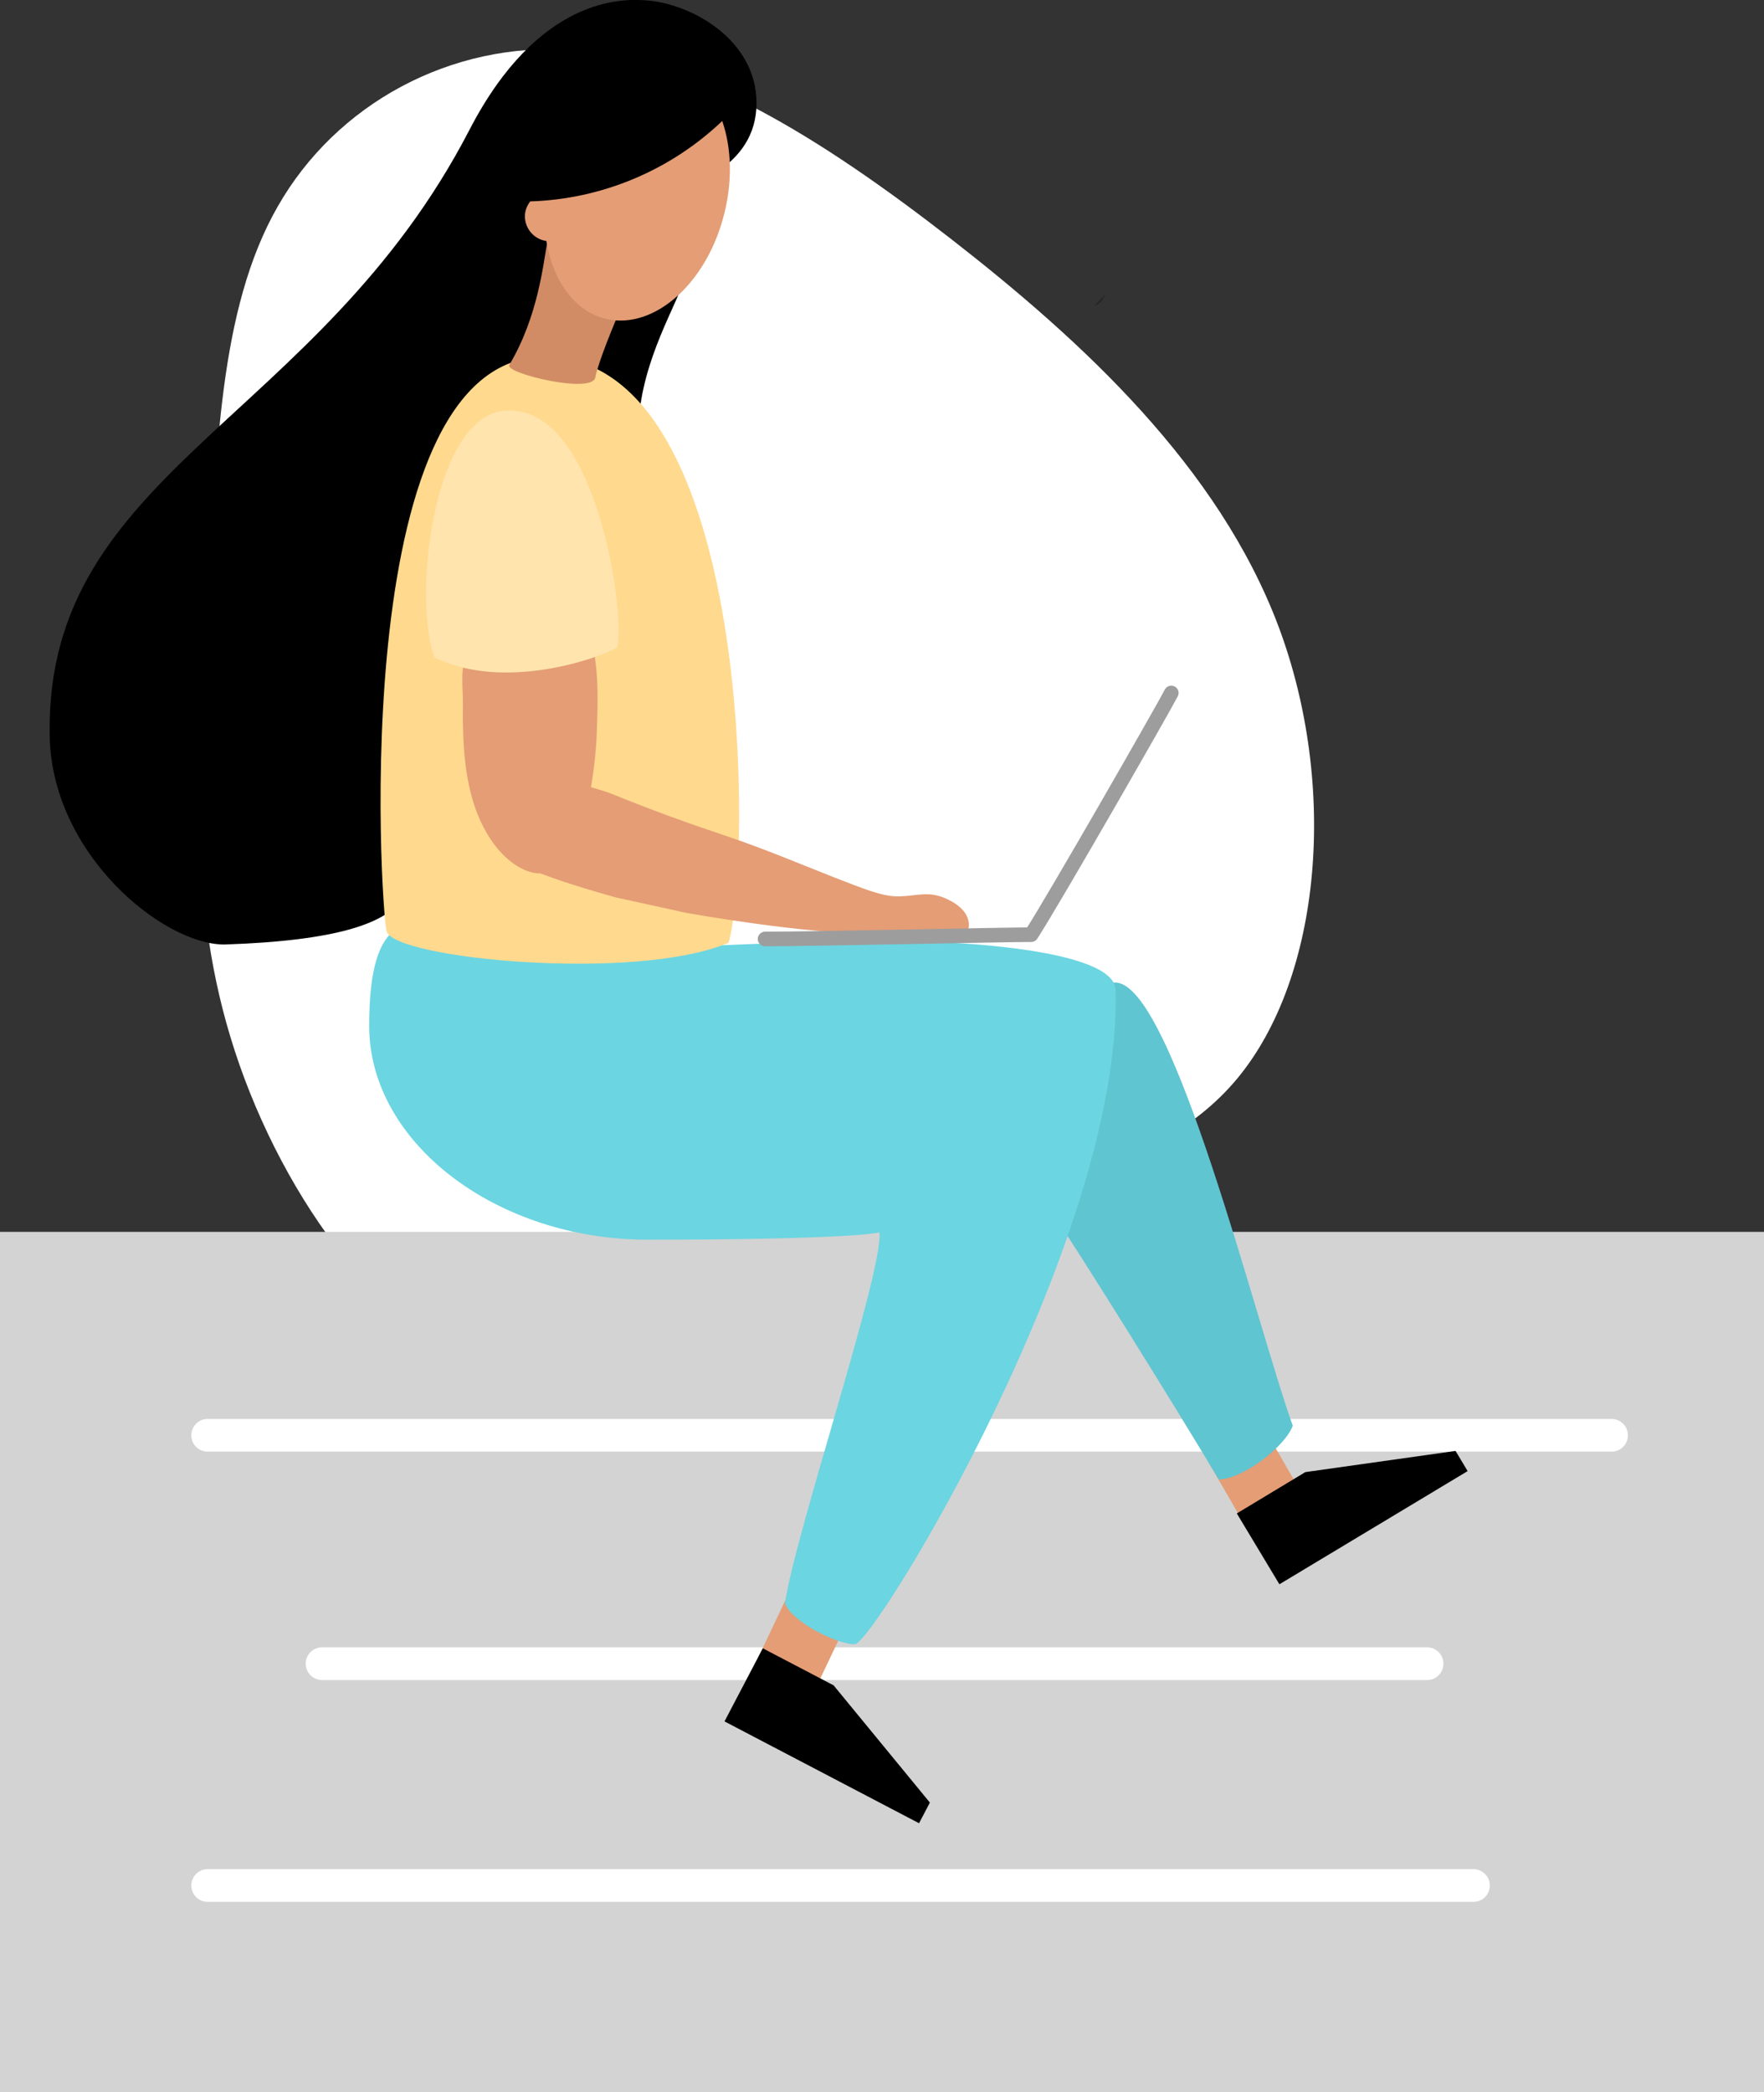 <?xml version="1.0" encoding="utf-8"?>
<!-- Generator: Adobe Illustrator 27.5.0, SVG Export Plug-In . SVG Version: 6.00 Build 0)  -->
<svg version="1.1" id="Layer_1" xmlns="http://www.w3.org/2000/svg" xmlns:xlink="http://www.w3.org/1999/xlink" x="0px" y="0px"
	 viewBox="0 0 700 830" style="enable-background:new 0 0 700 830;" xml:space="preserve">
<rect x="0" y="0" width="700" height="830" fill="#333333" stroke="none"/>
<style type="text/css">
	.st0{fill:#FFFFFF;}
	.st1{fill:#D3D3D3;}
	.st2{fill:none;stroke:#FFFFFF;stroke-width:12.98;stroke-linecap:round;stroke-linejoin:round;}
	.st3{fill:#E49D75;}
	.st4{fill:#5FC5D1;}
	.st5{opacity:0.27;enable-background:new    ;}
	.st6{fill:#6BD5E1;}
	.st7{fill:#FFD98E;}
	.st8{fill:#D18C65;}
	.st9{fill:#FFE4AD;}
	.st10{fill:#FFC88E;}
	.st11{fill:none;stroke:#9D9D9D;stroke-width:5.79;stroke-linecap:round;stroke-linejoin:round;}
</style>
<path class="st0" d="M341.1,494.4c-54.3,21.2-101.4,58.8-145.8,47.6c-44.4-11.3-86-71.5-103.8-130.4
	c-17.9-58.9-12.3-116.7-8.9-174.1c3.4-57.5,4.2-114.6,27.5-155.4C133.4,41.1,179,16.5,227,19.8c47.9,3.3,98.3,34.5,150.4,75
	c52.2,40.6,106.1,90.4,129.9,153.6c23.7,63.1,17.3,139.3-16.6,179.8C456.8,468.6,395.4,473.2,341.1,494.4z"/>
<g id="Layer_3">
	<path d="M255.7,0.1c18.3,1,44.5,15.5,44.5,40.8s-26.4,35.2-50.1,39.4c16.1,19.2,22.7,22.9,21,31.1c-1.6,8.2-16.5,30.9-17.7,56.9
		c-1.2,26-71.7,168.8-85.1,172.9c-13.4,4.1,13,30.5-79.3,33.5c-24.6,0-69.3-36.5-69.3-84.1C18.6,186.9,126.4,167.2,186.3,51.5
		C213.8-1.6,247.2-0.4,255.7,0.1z"/>
</g>
<path class="st1" d="M0,488.7h700V830H0V488.7z"/>
<path class="st2" d="M82.4,569.4h557.1"/>
<path class="st3" d="M479.7,580.3l22.4-12.9l15.9,27.5l-22.4,12.9L479.7,580.3z"/>
<path class="st2" d="M127.8,660h438.5"/>
<path class="st3" d="M312.9,632.2l23.3,11.2L322.6,672l-23.3-11.1L312.9,632.2z"/>
<path class="st4" d="M442.6,389.8c22.7,0,56.1,136,70.4,175.8c-3,8.3-20,21.3-29.4,21.3c-18-30.2-58.4-94.9-65.5-104.9
	C412.3,474.1,419.9,389.8,442.6,389.8z"/>
<path class="st5" d="M434,121.6c3.9-2.4,2-0.8,5.1-5.3"/>
<path class="st6" d="M182.4,364.9c-19.7,0-35.9-4.2-35.9,42.1s50.5,84.8,110.5,84.8s86.5-1.6,92-2.9c1.6,15.3-33.7,120.2-37.5,147.2
	c2.7,7.2,20.3,16.2,27.7,16.2S445.2,492,442.7,393c0.3-15.5-56.7-19.8-92.7-19.8s-112.7,4.2-122.4,4.2"/>
<path class="st7" d="M153.4,369.4c-2.5-10.3-16-231.7,64.9-227.8s80,201.3,70.8,232.4C252.2,389.7,156,380.3,153.4,369.4z"/>
<path class="st8" d="M245.6,124.1c-1.3,3-8.1,19.1-9.4,25.7c-1.3,6.6-36-1.7-34.1-5c11.5-19.4,13.4-39.8,15.3-50.1
	C219.1,85.3,254,104.1,245.6,124.1z"/>
<path class="st3" d="M235.6,254.2l-49.9,5.3c-3.4,4.2-1.9,14.1-2,19.2c-0.2,18.8,0.6,39.8,12,55.7c4.4,6.2,11.7,12.2,18.8,12.1
	c11.2,4.4,29.8,9.5,29.8,9.5l28.3,6.2c0,0,47.7,8.5,71.3,7.9c7.8-0.2,15.8-1.1,23.7-0.9c4.5,0.1,11.8,1.5,16,0
	c1.2-0.5,0.9-3.2,0.6-4.3c-1-3.8-4.6-6.4-7.9-8c-7.7-3.8-12-1.4-19.9-1.3c-6.4,0.1-14.1-3.2-25.3-7.5c-13.2-5.2-28.2-11.5-41.6-16
	c-15.3-5.1-30.9-10.7-45.8-16.8c-2.9-1.2-6.1-2.1-9.2-3c1.4-8,2.2-16.2,2.4-24.3c0.3-8.9,0.5-18.1-0.8-26.9
	C236,258.8,236.5,256.2,235.6,254.2z"/>
<path class="st9" d="M172.4,260.8c-8.5-22.6-1.1-93,26.4-97.7c38.3-5.7,49.8,83.4,46,93.8C238.1,261,200.1,274.5,172.4,260.8z"/>
<path class="st3" d="M286.6,48c-20.6,19.6-47.7,31-76.2,31.9c-1.3,1.7-2.1,3.7-2.1,5.9c0,4.9,3.6,9.1,8.5,9.8
	c2.5,15.1,10.4,26.9,22.2,30.5c18.8,5.7,40.3-11.9,47.9-39.4C290.8,72.7,290.4,59,286.6,48z"/>
<path class="st10" d="M315.9,371.6c19.9,0,91.9-0.6,105.1-0.6"/>
<path class="st11" d="M303.6,372.5c21,0,93.6-1.7,105.6-1.7c9.3-14.4,52.7-90.2,55.6-95.9"/>
<path d="M302.7,653.9l-15.2,29l77.2,40.4l4.3-8.2l-38.2-46.5L302.7,653.9z"/>
<path d="M490.8,600.4l16.9,28.1l74.7-44.9l-4.8-8L518,584L490.8,600.4z"/>
<path class="st2" d="M82.4,748h502.3"/>
</svg>
